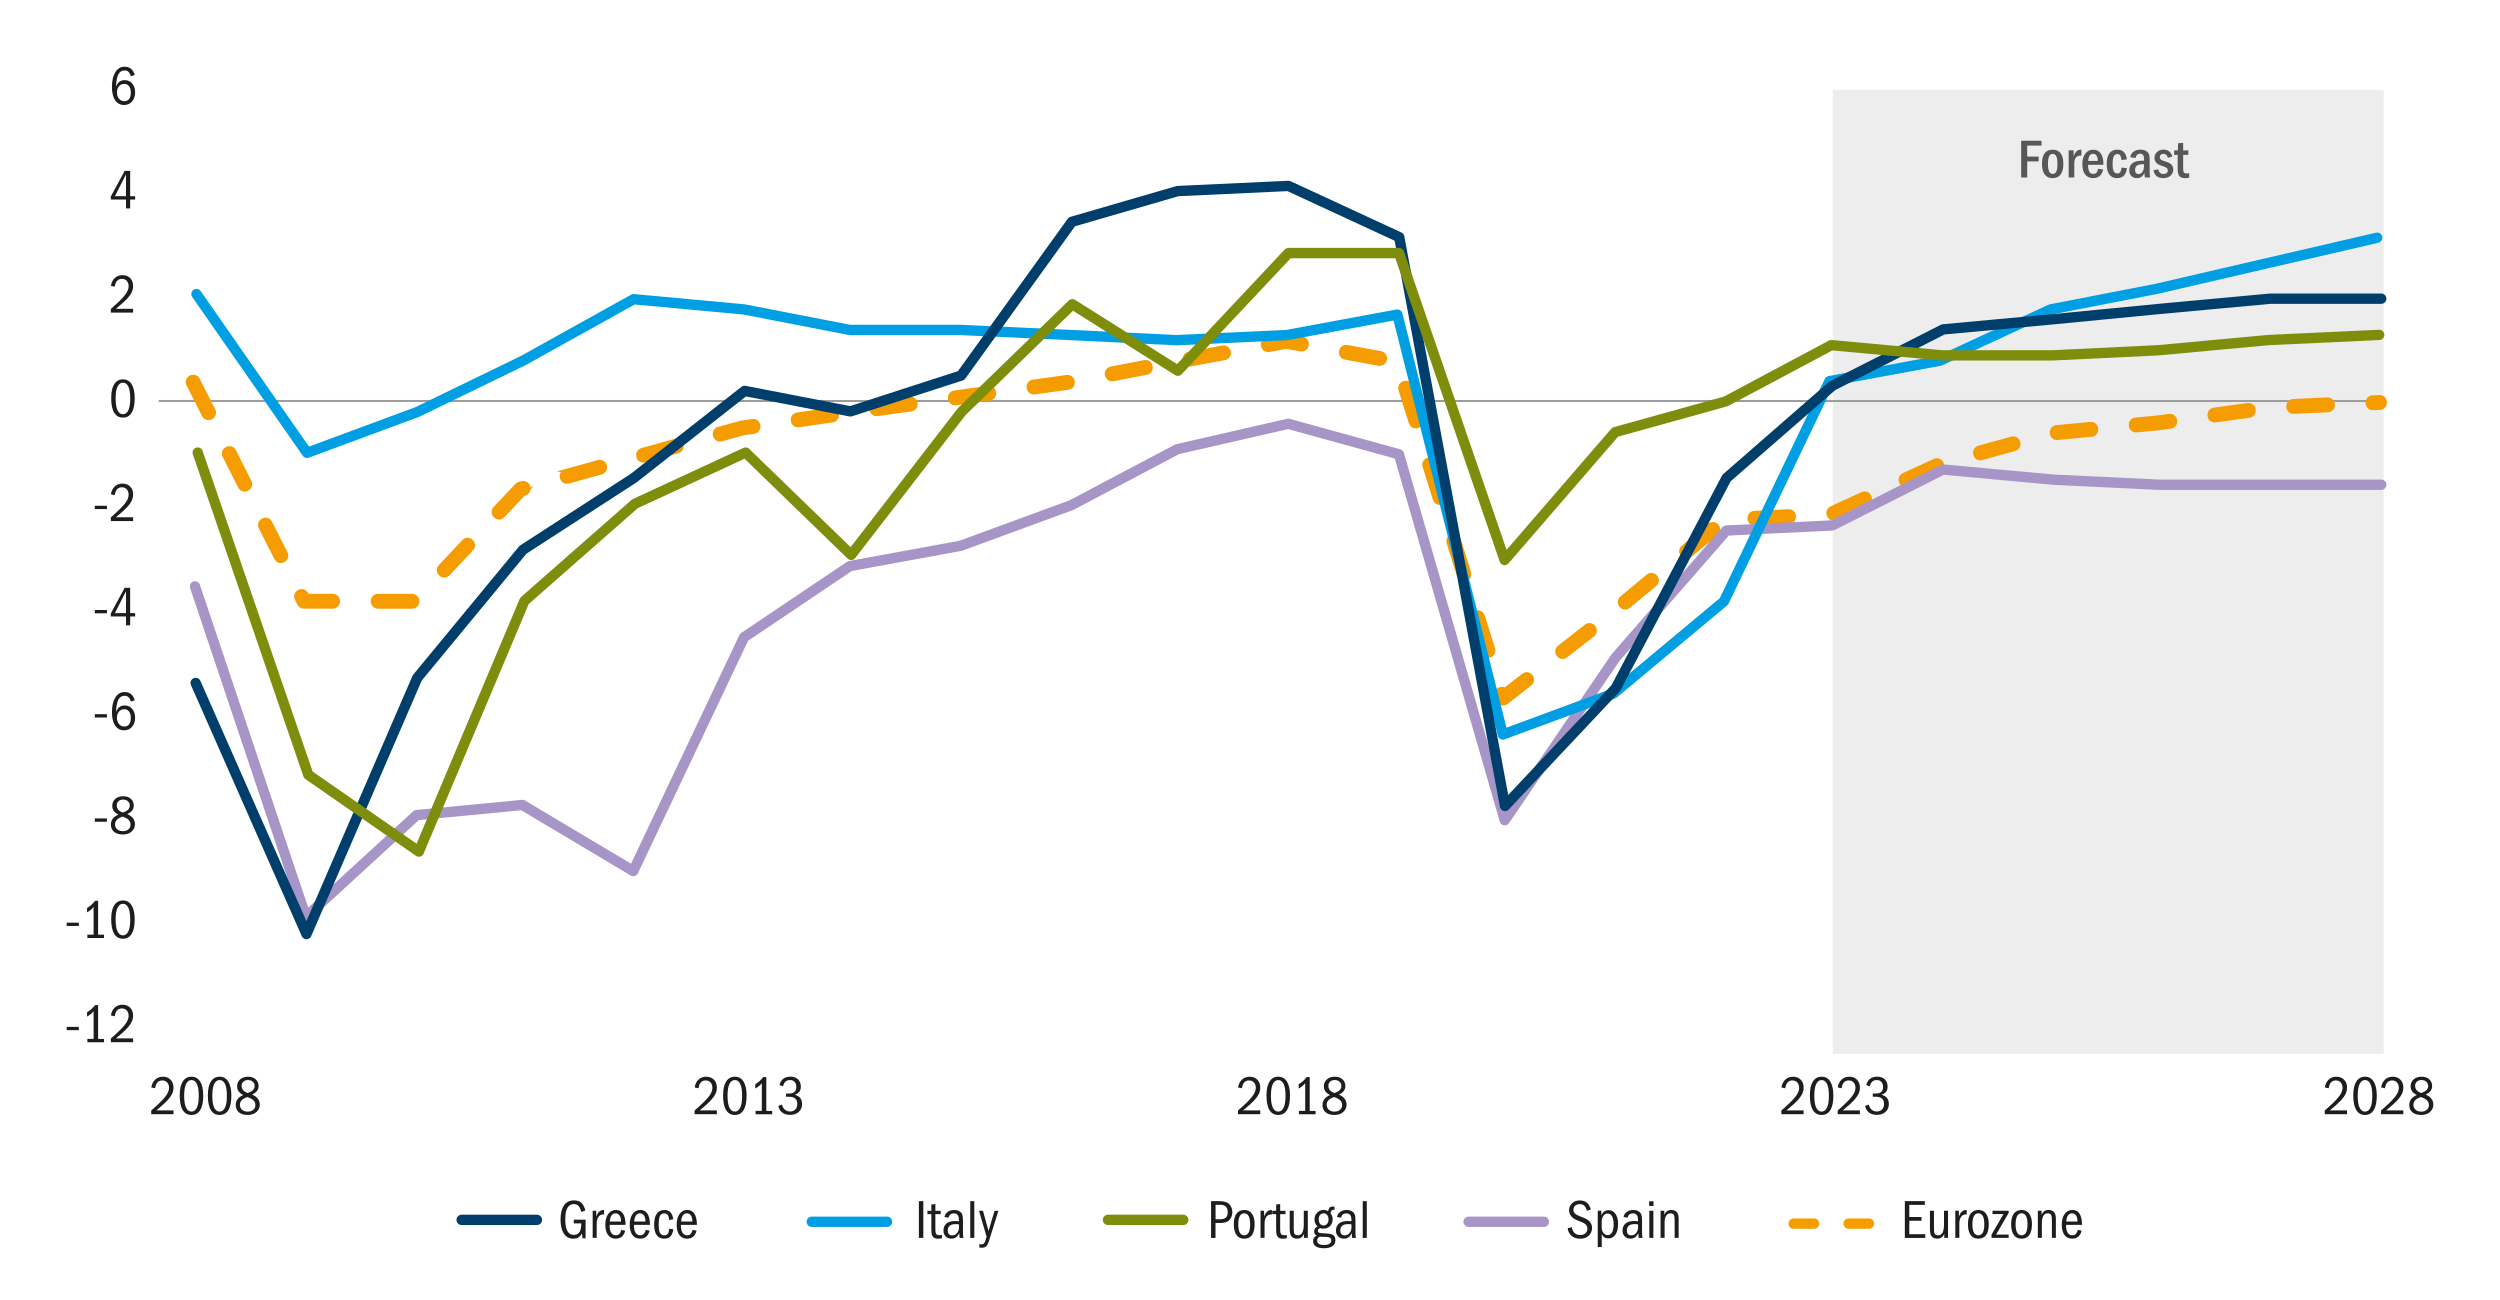 <?xml version="1.0" encoding="UTF-8"?> <svg xmlns="http://www.w3.org/2000/svg" id="Graph" width="750" height="390" viewBox="0 0 750 390"><defs><style>.cls-1,.cls-2,.cls-3,.cls-4,.cls-5,.cls-6,.cls-7,.cls-8,.cls-9,.cls-10,.cls-11,.cls-12{fill:none;}.cls-1,.cls-13,.cls-14,.cls-15{stroke-width:0px;}.cls-2,.cls-3,.cls-4,.cls-5{stroke-linejoin:round;}.cls-2,.cls-3,.cls-4,.cls-5,.cls-8,.cls-9,.cls-10,.cls-11,.cls-12{stroke-linecap:round;stroke-width:3.1px;}.cls-2,.cls-12{stroke:#7e8e0c;}.cls-3,.cls-11{stroke:#009fe3;}.cls-4,.cls-10{stroke:#003e6b;}.cls-5,.cls-8{stroke:#a795c8;}.cls-16{fill:#ededed;stroke:#ededed;}.cls-16,.cls-6{stroke-width:1.02px;}.cls-16,.cls-6,.cls-7,.cls-8,.cls-9,.cls-10,.cls-11,.cls-12{stroke-miterlimit:10;}.cls-6,.cls-9{stroke:#f59c00;}.cls-7{stroke:#9d9d9c;stroke-width:.62px;}.cls-13{fill:#575756;}.cls-14{fill:#1d1d1b;}.cls-15{fill:#f59c00;}</style></defs><rect class="cls-1" x="56.69" y="56.69" width="340.16" height="192.76"></rect><rect class="cls-16" x="550.35" y="27.46" width="164.26" height="288.19"></rect><path class="cls-14" d="m174.76,371.52l-.18-1.5c-.29.56-.64.97-1.06,1.21-.42.25-.95.37-1.58.37-1.19,0-2.12-.51-2.78-1.52s-1-2.4-1-4.15c0-1.9.35-3.34,1.04-4.33s1.69-1.49,2.99-1.49c.92,0,1.66.24,2.2.71.54.47.94,1.24,1.21,2.31l-1.21.46c-.22-.82-.49-1.41-.81-1.79s-.79-.57-1.42-.57c-.85,0-1.49.38-1.93,1.13-.44.75-.65,1.91-.65,3.46s.21,2.7.64,3.48,1.07,1.16,1.93,1.16c.74,0,1.29-.27,1.67-.81.37-.54.56-1.36.56-2.46v-.18h-2.25v-1.11h3.55v5.6h-.93Z"></path><path class="cls-14" d="m177.8,371.37v-8.15h1.07v1.7c.28-.68.59-1.17.95-1.47s.76-.45,1.2-.45h.2v1.35l-.28-.02c-.6,0-1.06.25-1.41.74-.35.49-.52,1.15-.52,1.99v4.3h-1.21Z"></path><path class="cls-14" d="m187.57,369.22c-.21.77-.54,1.36-1.01,1.77s-1.08.61-1.85.61c-.98,0-1.74-.36-2.29-1.09-.55-.73-.82-1.76-.82-3.09s.29-2.45.87-3.24c.58-.79,1.35-1.19,2.3-1.19s1.64.36,2.13,1.09.75,1.85.78,3.37h-4.81v.12c0,1,.16,1.76.49,2.26.32.51.8.76,1.41.76.42,0,.76-.13,1.02-.4s.47-.68.63-1.24l1.14.26Zm-1.26-2.76c0-.8-.15-1.41-.44-1.83-.29-.42-.7-.63-1.23-.63-.47,0-.86.2-1.16.6-.3.4-.48,1.02-.55,1.87h3.37Z"></path><path class="cls-14" d="m194.89,369.22c-.21.77-.54,1.36-1.01,1.77s-1.08.61-1.85.61c-.98,0-1.74-.36-2.29-1.09-.55-.73-.82-1.76-.82-3.09s.29-2.45.87-3.24c.58-.79,1.35-1.19,2.3-1.19s1.64.36,2.13,1.09.75,1.85.78,3.37h-4.81v.12c0,1,.16,1.76.49,2.26.32.51.8.76,1.41.76.42,0,.76-.13,1.02-.4s.47-.68.63-1.24l1.14.26Zm-1.26-2.76c0-.8-.15-1.41-.44-1.83-.29-.42-.7-.63-1.23-.63-.47,0-.86.2-1.16.6-.3.4-.48,1.02-.55,1.87h3.37Z"></path><path class="cls-14" d="m201.98,368.76c-.11.98-.39,1.7-.84,2.16-.45.46-1.1.69-1.93.69-.97,0-1.7-.36-2.21-1.07-.5-.72-.75-1.76-.75-3.14s.26-2.54.77-3.28c.51-.74,1.27-1.12,2.27-1.12.79,0,1.4.22,1.83.67.42.45.71,1.14.87,2.09l-1.22.25c-.1-.77-.26-1.3-.48-1.58-.22-.28-.56-.42-1.02-.42-.61,0-1.04.27-1.29.8-.25.53-.38,1.46-.38,2.78,0,1,.13,1.75.39,2.26.26.5.7.75,1.31.75.46,0,.81-.16,1.04-.47.23-.31.37-.82.43-1.51l1.22.15Z"></path><path class="cls-14" d="m208.97,369.22c-.21.77-.54,1.36-1.01,1.77s-1.08.61-1.85.61c-.98,0-1.74-.36-2.29-1.09-.55-.73-.82-1.76-.82-3.09s.29-2.45.87-3.24c.58-.79,1.35-1.19,2.3-1.19s1.64.36,2.13,1.09.75,1.85.78,3.37h-4.81v.12c0,1,.16,1.76.49,2.26.32.51.8.76,1.41.76.42,0,.76-.13,1.02-.4s.47-.68.63-1.24l1.14.26Zm-1.26-2.76c0-.8-.15-1.41-.44-1.83-.29-.42-.7-.63-1.23-.63-.47,0-.86.2-1.16.6-.3.4-.48,1.02-.55,1.87h3.37Z"></path><path class="cls-14" d="m275.66,371.37v-11.02h1.34v11.02h-1.34Z"></path><path class="cls-14" d="m282.58,371.49c-.3.05-.53.09-.7.1s-.31.02-.4.02c-.64,0-1.1-.11-1.38-.35-.28-.23-.47-.53-.56-.89-.09-.36-.14-.99-.14-1.88v-4.26h-1.17v-.99h1.17v-1.9l1.21-.12v2.02h1.59v.99h-1.59v4.26c0,.61.03,1.04.08,1.29.06.25.17.45.34.58s.45.2.84.2c.14,0,.27,0,.38-.02.11-.01.23-.03.35-.07v1.02Z"></path><path class="cls-14" d="m287.89,371.37c-.02-.19-.04-.4-.07-.64s-.03-.5-.03-.8c-.29.59-.62,1.02-.99,1.28-.38.26-.83.39-1.36.39-.7,0-1.28-.22-1.73-.66s-.67-1.02-.67-1.75c0-.92.3-1.64.9-2.14s1.49-.75,2.67-.75c.53.01.89.03,1.07.07v-.41c0-.65-.12-1.14-.37-1.46-.25-.32-.63-.49-1.15-.49-.41,0-.75.1-1.02.3-.28.2-.47.53-.6.99l-1.19-.2c.12-.64.44-1.15.97-1.53.52-.38,1.16-.57,1.93-.57.62,0,1.14.12,1.56.37s.71.57.86.98c.15.4.22.97.22,1.71v3.09c0,.7,0,1.19.03,1.45.02.26.06.52.12.78h-1.16Zm-.21-4.05c-.15-.03-.31-.06-.45-.07-.15-.02-.31-.02-.49-.02-.84,0-1.45.16-1.83.5-.39.33-.58.82-.58,1.47,0,.42.11.76.32,1.02s.56.39,1.03.39c.6,0,1.08-.24,1.46-.72.38-.48.57-1.08.57-1.81,0-.31-.01-.56-.03-.74Z"></path><path class="cls-14" d="m291.08,371.37v-11.02h1.21v11.02h-1.21Z"></path><path class="cls-14" d="m293.77,373.24c.13.02.23.04.31.05.07.01.16.02.26.02.39,0,.66-.08.82-.25.16-.17.3-.41.41-.73.12-.32.25-.76.41-1.32l-2.3-7.78h1.21l1.67,6.08,1.8-6.08h1.16l-2.76,8.84c-.26.86-.55,1.45-.85,1.77-.3.32-.75.48-1.33.48-.26,0-.53-.03-.79-.08v-.99Z"></path><path class="cls-14" d="m363.32,371.37v-11.02h2.56c1.41,0,2.4.32,2.97.98.57.65.85,1.43.85,2.35,0,.86-.27,1.61-.82,2.26s-1.52.97-2.92.97h-1.31v4.48h-1.34Zm2.63-5.59c.86,0,1.47-.17,1.83-.5.36-.33.54-.87.54-1.62,0-.7-.18-1.25-.53-1.64-.35-.39-.87-.58-1.55-.58h-1.57v4.33h1.29Z"></path><path class="cls-14" d="m373.3,362.99c.97,0,1.73.37,2.27,1.11s.82,1.77.82,3.11c0,1.45-.26,2.55-.79,3.29-.53.74-1.31,1.11-2.35,1.11s-1.76-.37-2.3-1.12c-.54-.74-.81-1.8-.81-3.18s.27-2.5.8-3.22,1.32-1.09,2.35-1.09Zm-.05,1.01c-.58,0-1.02.28-1.32.84s-.45,1.38-.45,2.46.15,1.92.45,2.47c.3.55.75.82,1.33.82s1.03-.27,1.33-.82c.3-.55.45-1.37.45-2.47s-.15-1.93-.45-2.48c-.3-.55-.75-.83-1.35-.83Z"></path><path class="cls-14" d="m378.16,371.37v-8.15h1.07v1.7c.28-.68.59-1.17.95-1.47s.76-.45,1.2-.45h.2v1.35l-.28-.02c-.6,0-1.06.25-1.41.74-.35.49-.52,1.15-.52,1.99v4.3h-1.21Z"></path><path class="cls-14" d="m386.02,371.49c-.3.05-.53.09-.7.1s-.31.02-.4.02c-.64,0-1.1-.11-1.38-.35-.28-.23-.47-.53-.56-.89-.09-.36-.14-.99-.14-1.88v-4.26h-1.17v-.99h1.17v-1.9l1.21-.12v2.02h1.59v.99h-1.59v4.26c0,.61.03,1.04.08,1.29.06.25.17.45.34.58s.45.2.84.2c.14,0,.27,0,.38-.02.11-.01.23-.03.35-.07v1.02Z"></path><path class="cls-14" d="m391.21,371.37v-1.21c-.22.5-.5.86-.85,1.09-.35.23-.77.35-1.28.35-.67,0-1.2-.21-1.59-.63-.39-.42-.58-1.16-.58-2.23v-5.52h1.21v5.39c0,.78.08,1.31.25,1.58.17.27.5.4.99.4.61,0,1.05-.27,1.34-.82s.43-1.37.43-2.49v-4.06h1.21v8.15h-1.12Z"></path><path class="cls-14" d="m398.15,370.06c.92.05,1.57.24,1.93.54.36.31.54.8.54,1.49,0,.75-.3,1.33-.89,1.75-.6.42-1.45.63-2.56.63-1.04,0-1.83-.18-2.4-.54-.56-.36-.84-.89-.84-1.59,0-.84.36-1.38,1.07-1.62-.28-.18-.47-.37-.59-.57-.11-.2-.17-.44-.17-.7,0-.37.09-.68.27-.92.18-.24.44-.43.78-.59-.33-.29-.57-.61-.72-.96-.15-.35-.22-.75-.22-1.19,0-.79.27-1.46.81-2,.54-.54,1.18-.81,1.93-.81.28,0,.51.03.72.1.2.07.41.15.62.25.13-.57.31-.95.53-1.12.22-.18.59-.26,1.11-.26h.28v1.02s-.07-.02-.12-.03c-.05,0-.11,0-.19,0-.29,0-.49.09-.62.26-.13.17-.21.43-.26.77.23.3.39.6.49.89s.14.61.14.94c0,.78-.25,1.44-.76,1.98-.51.54-1.17.81-1.98.81-.2,0-.37-.01-.53-.04-.15-.03-.31-.06-.48-.11-.25.08-.43.18-.53.3-.1.12-.15.28-.15.46,0,.24.07.42.21.54.14.12.5.2,1.08.23l1.49.08Zm-2.3.96c-.25.17-.43.33-.54.5-.1.17-.16.37-.16.6,0,.46.16.81.49,1.03.32.22.86.34,1.59.34s1.24-.12,1.6-.35c.36-.23.55-.56.55-.99,0-.68-.45-1.04-1.35-1.07-.9-.03-1.63-.05-2.19-.07Zm1.27-7.02c-.46,0-.83.16-1.1.48-.27.32-.4.78-.4,1.37,0,.55.14.99.4,1.31.27.33.62.49,1.05.49s.78-.17,1.07-.51c.28-.34.42-.78.42-1.31s-.13-.95-.39-1.31c-.26-.35-.61-.53-1.05-.53Z"></path><path class="cls-14" d="m405.64,371.37c-.02-.19-.04-.4-.07-.64s-.03-.5-.03-.8c-.29.59-.62,1.02-.99,1.28-.38.26-.83.39-1.36.39-.7,0-1.28-.22-1.73-.66s-.67-1.02-.67-1.75c0-.92.3-1.64.9-2.14s1.49-.75,2.67-.75c.53.01.89.03,1.07.07v-.41c0-.65-.12-1.14-.37-1.46-.25-.32-.63-.49-1.15-.49-.41,0-.75.1-1.02.3-.28.2-.47.53-.6.99l-1.19-.2c.12-.64.44-1.15.97-1.53.52-.38,1.16-.57,1.93-.57.62,0,1.14.12,1.56.37s.71.57.86.98c.15.4.22.97.22,1.71v3.09c0,.7,0,1.19.03,1.45.02.26.06.52.12.78h-1.16Zm-.21-4.05c-.15-.03-.31-.06-.45-.07-.15-.02-.31-.02-.49-.02-.84,0-1.45.16-1.83.5-.39.33-.58.82-.58,1.47,0,.42.11.76.32,1.02s.56.39,1.03.39c.6,0,1.08-.24,1.46-.72.38-.48.57-1.08.57-1.81,0-.31-.01-.56-.03-.74Z"></path><path class="cls-14" d="m408.82,371.37v-11.02h1.21v11.02h-1.21Z"></path><path class="cls-14" d="m476.08,363.21c-.2-.66-.46-1.15-.79-1.48s-.8-.49-1.42-.49c-.56,0-1.01.16-1.34.49-.33.32-.5.74-.5,1.25s.2.91.6,1.21,1.1.63,2.1.99,1.73.8,2.19,1.31c.46.51.69,1.14.69,1.9,0,.93-.33,1.69-.98,2.31-.65.61-1.5.92-2.54.92s-1.89-.27-2.56-.81-1.09-1.31-1.24-2.31l1.22-.35c.17.79.46,1.38.88,1.77.42.39,1,.58,1.73.58.64,0,1.15-.18,1.53-.53.38-.35.57-.8.57-1.36s-.21-1.02-.64-1.37c-.42-.35-1.11-.69-2.07-1.02-.95-.33-1.66-.77-2.11-1.31-.45-.54-.68-1.16-.68-1.87,0-.81.3-1.5.9-2.07.6-.56,1.38-.84,2.35-.84.83,0,1.51.22,2.07.65.55.43.96,1.13,1.22,2.09l-1.19.35Z"></path><path class="cls-14" d="m479.32,374.13v-10.91h1.09v1.42c.23-.56.52-.97.88-1.22.35-.25.78-.37,1.29-.37.86,0,1.55.37,2.07,1.12s.78,1.75.78,2.99c0,1.34-.26,2.41-.77,3.19-.51.78-1.21,1.17-2.09,1.17-.51,0-.91-.09-1.21-.28-.3-.19-.58-.5-.84-.94v3.82h-1.21Zm1.21-5.83c0,.65.17,1.18.52,1.6.35.42.77.63,1.26.63.57,0,1.01-.27,1.32-.83.31-.55.46-1.37.46-2.45,0-1.01-.16-1.8-.48-2.35-.32-.56-.75-.84-1.31-.84s-.96.23-1.29.7c-.33.47-.5,1.06-.5,1.78v1.75Z"></path><path class="cls-14" d="m491.61,371.37c-.02-.19-.04-.4-.07-.64s-.03-.5-.03-.8c-.29.59-.62,1.02-.99,1.28-.38.26-.83.39-1.36.39-.7,0-1.28-.22-1.73-.66s-.67-1.02-.67-1.75c0-.92.3-1.64.9-2.14s1.49-.75,2.67-.75c.53.01.89.03,1.07.07v-.41c0-.65-.12-1.14-.37-1.46-.25-.32-.63-.49-1.15-.49-.41,0-.75.1-1.02.3-.28.2-.47.53-.6.99l-1.19-.2c.12-.64.44-1.15.97-1.53.52-.38,1.16-.57,1.93-.57.62,0,1.14.12,1.56.37s.71.57.86.98c.15.4.22.97.22,1.71v3.09c0,.7,0,1.19.03,1.45.02.26.06.52.12.78h-1.16Zm-.21-4.05c-.15-.03-.31-.06-.45-.07-.15-.02-.31-.02-.49-.02-.84,0-1.45.16-1.83.5-.39.33-.58.82-.58,1.47,0,.42.11.76.32,1.02s.56.39,1.03.39c.6,0,1.08-.24,1.46-.72.38-.48.57-1.08.57-1.81,0-.31-.01-.56-.03-.74Z"></path><path class="cls-14" d="m494.75,361.79v-1.4h1.31v1.4h-1.31Zm.05,9.58v-8.15h1.21v8.15h-1.21Z"></path><path class="cls-14" d="m502.39,371.37v-5.27c0-.8-.08-1.36-.24-1.65-.16-.3-.49-.45-1-.45-.58,0-1.02.24-1.32.73-.3.48-.45,1.2-.45,2.15v4.49h-1.21v-8.15h1.12v1.26c.22-.53.5-.91.84-1.14.34-.23.76-.35,1.26-.35.62,0,1.14.18,1.56.55.42.36.64,1.07.64,2.13v5.7h-1.21Z"></path><path class="cls-14" d="m571.45,371.37v-11.02h6v1.11h-4.66v3.65h3.67v1.11h-3.67v4.05h4.79v1.11h-6.13Z"></path><path class="cls-14" d="m583.28,371.37v-1.21c-.22.5-.5.86-.85,1.09-.35.23-.77.35-1.28.35-.67,0-1.2-.21-1.59-.63s-.58-1.16-.58-2.23v-5.52h1.21v5.39c0,.78.08,1.31.25,1.58.16.27.49.4.99.4.61,0,1.05-.27,1.34-.82s.43-1.37.43-2.49v-4.06h1.21v8.15h-1.12Z"></path><path class="cls-14" d="m586.59,371.37v-8.15h1.07v1.7c.28-.68.59-1.17.95-1.47.36-.3.76-.45,1.2-.45h.2v1.35l-.28-.02c-.6,0-1.06.25-1.41.74s-.52,1.15-.52,1.99v4.3h-1.21Z"></path><path class="cls-14" d="m593.54,362.99c.97,0,1.73.37,2.27,1.11s.82,1.77.82,3.11c0,1.45-.26,2.55-.79,3.29s-1.31,1.11-2.35,1.11-1.76-.37-2.3-1.12c-.54-.74-.81-1.8-.81-3.18s.27-2.5.8-3.22,1.32-1.09,2.36-1.09Zm-.05,1.01c-.58,0-1.02.28-1.32.84-.3.56-.45,1.38-.45,2.46s.15,1.92.46,2.47c.3.55.75.82,1.33.82s1.03-.27,1.33-.82c.3-.55.45-1.37.45-2.47s-.15-1.93-.45-2.48c-.3-.55-.75-.83-1.35-.83Z"></path><path class="cls-14" d="m597.46,371.37v-.99l3.58-6.16h-3.29v-.99h4.84v.66l-3.77,6.49h3.77v.99h-5.14Z"></path><path class="cls-14" d="m606.5,362.99c.97,0,1.73.37,2.27,1.11s.82,1.77.82,3.11c0,1.45-.26,2.55-.79,3.29s-1.31,1.11-2.35,1.11-1.76-.37-2.3-1.12c-.54-.74-.81-1.8-.81-3.18s.27-2.5.8-3.22,1.32-1.09,2.36-1.09Zm-.05,1.01c-.58,0-1.02.28-1.32.84-.3.56-.45,1.38-.45,2.46s.15,1.92.46,2.47c.3.55.75.82,1.33.82s1.03-.27,1.33-.82c.3-.55.45-1.37.45-2.47s-.15-1.93-.45-2.48c-.3-.55-.75-.83-1.35-.83Z"></path><path class="cls-14" d="m615.57,371.37v-5.27c0-.8-.08-1.36-.24-1.65s-.49-.45-1-.45c-.58,0-1.02.24-1.32.73-.3.48-.45,1.2-.45,2.15v4.49h-1.21v-8.15h1.12v1.26c.22-.53.5-.91.84-1.14.34-.23.76-.35,1.25-.35.62,0,1.14.18,1.56.55s.64,1.07.64,2.13v5.7h-1.21Z"></path><path class="cls-14" d="m624.5,369.22c-.21.77-.54,1.36-1.01,1.77-.46.41-1.08.61-1.85.61-.98,0-1.74-.36-2.29-1.09-.54-.73-.82-1.76-.82-3.09s.29-2.45.87-3.24,1.35-1.19,2.31-1.19,1.64.36,2.13,1.09c.49.73.75,1.85.78,3.37h-4.81v.12c0,1,.16,1.76.49,2.26.32.51.8.76,1.41.76.42,0,.76-.13,1.02-.4s.47-.68.63-1.24l1.14.26Zm-1.25-2.76c0-.8-.15-1.41-.44-1.83-.29-.42-.7-.63-1.23-.63-.47,0-.86.2-1.16.6-.3.4-.48,1.02-.55,1.87h3.37Z"></path><path class="cls-14" d="m20,309.05v-.99h3.64v.99h-3.64Z"></path><path class="cls-14" d="m26.21,312.66v-.99h1.87v-8.33c-.28.35-.57.66-.89.92s-.68.5-1.07.72v-1.32c.45-.26.87-.56,1.24-.88s.76-.75,1.16-1.26h.91v10.16h1.77v.99h-4.97Z"></path><path class="cls-14" d="m33.25,312.66v-1.11c2.02-1.75,3.41-3.11,4.18-4.09.77-.97,1.16-1.87,1.16-2.7,0-.66-.18-1.2-.55-1.61s-.86-.62-1.48-.62c-.58,0-1.06.19-1.42.57-.36.38-.6.97-.71,1.78l-1.17-.25c.17-1,.56-1.79,1.18-2.36.62-.57,1.39-.86,2.29-.86.96,0,1.73.3,2.32.9.59.6.88,1.39.88,2.37,0,.68-.15,1.33-.45,1.93-.3.61-.76,1.25-1.38,1.92-.62.67-1.73,1.67-3.33,2.99h5.16v1.14h-6.68Z"></path><path class="cls-14" d="m28.44,246.52v-.99h3.64v.99h-3.64Z"></path><path class="cls-14" d="m38.16,244.21c.81.36,1.41.8,1.78,1.31s.55,1.08.55,1.71c0,.9-.34,1.65-1.01,2.24-.67.59-1.55.88-2.64.88s-2-.27-2.63-.8c-.63-.53-.94-1.26-.94-2.19,0-.66.18-1.24.54-1.73s.93-.91,1.71-1.26c-.64-.33-1.1-.71-1.4-1.13-.29-.42-.44-.92-.44-1.48,0-.85.3-1.54.9-2.08.6-.54,1.4-.81,2.39-.81s1.71.26,2.29.78c.58.52.87,1.19.87,2.02,0,1.15-.66,1.99-1.97,2.55Zm-1.4.76c-.83.29-1.41.62-1.74,1-.34.38-.5.83-.5,1.35,0,.61.22,1.1.65,1.47.44.37,1,.56,1.69.56s1.24-.18,1.66-.54c.42-.36.64-.82.64-1.4s-.18-1.05-.55-1.42-.98-.72-1.84-1.02Zm.08-1.21c.72-.24,1.24-.53,1.59-.87.34-.34.51-.75.51-1.25s-.19-.94-.56-1.27c-.38-.33-.86-.5-1.45-.5-.56,0-1.02.16-1.37.48-.35.32-.53.74-.53,1.26,0,.47.14.89.41,1.25.27.36.74.66,1.4.9Z"></path><path class="cls-14" d="m20,277.79v-.99h3.64v.99h-3.64Z"></path><path class="cls-14" d="m26.21,281.39v-.99h1.87v-8.33c-.28.35-.57.66-.89.92s-.68.5-1.07.72v-1.32c.45-.26.87-.56,1.24-.88s.76-.75,1.16-1.26h.91v10.16h1.77v.99h-4.97Z"></path><path class="cls-14" d="m36.89,270.14c1.13,0,2,.49,2.61,1.48s.91,2.38.91,4.17c0,1.93-.3,3.38-.9,4.36s-1.47,1.47-2.62,1.47-2.05-.49-2.64-1.48c-.6-.99-.89-2.44-.89-4.37s.31-3.25.92-4.2c.61-.95,1.48-1.43,2.62-1.43Zm-.02,1.01c-.68,0-1.22.39-1.6,1.16-.39.78-.58,1.97-.58,3.58s.19,2.76.57,3.54c.38.79.92,1.18,1.63,1.18s1.23-.4,1.61-1.19c.38-.79.57-1.97.57-3.54s-.19-2.77-.56-3.56c-.38-.79-.92-1.18-1.64-1.18Z"></path><path class="cls-14" d="m28.44,215.25v-.99h3.64v.99h-3.64Z"></path><path class="cls-14" d="m39.27,210.46c-.19-.62-.43-1.06-.74-1.33-.3-.27-.69-.4-1.15-.4-.83,0-1.44.38-1.85,1.13s-.65,1.99-.73,3.71c.28-.65.62-1.13,1.04-1.45.42-.32.95-.48,1.59-.48.9,0,1.65.34,2.23,1.03.58.69.88,1.57.88,2.64s-.31,2.02-.92,2.73-1.41,1.06-2.4,1.06c-1.13,0-2.02-.47-2.67-1.42-.64-.95-.97-2.28-.97-4,0-1.86.34-3.34,1.02-4.43.68-1.09,1.61-1.64,2.78-1.64.76,0,1.39.2,1.9.6.51.4.89,1.02,1.14,1.87l-1.16.4Zm-1.97,2.3c-.68,0-1.22.25-1.62.74-.4.5-.6,1.11-.6,1.83s.2,1.36.61,1.87c.41.51.94.76,1.59.76s1.13-.22,1.46-.67c.34-.45.5-1.08.5-1.91s-.18-1.47-.53-1.93c-.35-.46-.83-.69-1.42-.69Z"></path><path class="cls-14" d="m28.44,183.99v-.99h3.64v.99h-3.64Z"></path><path class="cls-14" d="m37.8,187.59v-2.66h-4.56v-.89l4.16-7.7h1.65v7.6h1.49v.99h-1.49v2.66h-1.26Zm0-10.21l-3.34,6.56h3.34v-6.56Z"></path><path class="cls-14" d="m28.44,152.72v-.99h3.64v.99h-3.64Z"></path><path class="cls-14" d="m33.25,156.32v-1.11c2.02-1.75,3.41-3.11,4.18-4.09.77-.97,1.16-1.87,1.16-2.7,0-.66-.18-1.2-.55-1.61s-.86-.62-1.48-.62c-.58,0-1.06.19-1.42.57-.36.38-.6.97-.71,1.78l-1.17-.25c.17-1,.56-1.79,1.18-2.36.62-.57,1.39-.86,2.29-.86.96,0,1.73.3,2.32.9.59.6.88,1.39.88,2.37,0,.68-.15,1.33-.45,1.93-.3.61-.76,1.25-1.38,1.92-.62.67-1.73,1.67-3.33,2.99h5.16v1.14h-6.68Z"></path><path class="cls-14" d="m33.25,93.79v-1.11c2.02-1.75,3.41-3.11,4.18-4.09.77-.97,1.16-1.87,1.16-2.7,0-.66-.18-1.2-.55-1.61s-.86-.62-1.48-.62c-.58,0-1.06.19-1.42.57-.36.38-.6.97-.71,1.78l-1.17-.25c.17-1,.56-1.79,1.18-2.36.62-.57,1.39-.86,2.29-.86.96,0,1.73.3,2.32.9.59.6.88,1.39.88,2.37,0,.68-.15,1.33-.45,1.93-.3.61-.76,1.25-1.38,1.92-.62.67-1.73,1.67-3.33,2.99h5.16v1.14h-6.68Z"></path><path class="cls-14" d="m36.89,113.8c1.13,0,2,.49,2.61,1.48s.91,2.38.91,4.17c0,1.93-.3,3.38-.9,4.36s-1.47,1.47-2.62,1.47-2.05-.49-2.64-1.48c-.6-.99-.89-2.44-.89-4.37s.31-3.25.92-4.2c.61-.95,1.48-1.43,2.62-1.43Zm-.02,1.01c-.68,0-1.22.39-1.6,1.16-.39.78-.58,1.97-.58,3.58s.19,2.76.57,3.54c.38.79.92,1.18,1.63,1.18s1.23-.4,1.61-1.19c.38-.79.57-1.97.57-3.54s-.19-2.77-.56-3.56c-.38-.79-.92-1.18-1.64-1.18Z"></path><path class="cls-14" d="m37.8,62.52v-2.66h-4.56v-.89l4.16-7.7h1.65v7.6h1.49v.99h-1.49v2.66h-1.26Zm0-10.21l-3.34,6.56h3.34v-6.56Z"></path><path class="cls-14" d="m39.27,22.86c-.19-.62-.43-1.06-.74-1.33-.3-.27-.69-.4-1.15-.4-.83,0-1.44.38-1.85,1.13s-.65,1.99-.73,3.71c.28-.65.62-1.13,1.04-1.45.42-.32.95-.48,1.59-.48.9,0,1.65.34,2.23,1.03.58.69.88,1.57.88,2.64s-.31,2.02-.92,2.73-1.41,1.06-2.4,1.06c-1.13,0-2.02-.47-2.67-1.42-.64-.95-.97-2.28-.97-4,0-1.86.34-3.34,1.02-4.43.68-1.09,1.61-1.64,2.78-1.64.76,0,1.39.2,1.9.6.51.4.89,1.02,1.14,1.87l-1.16.4Zm-1.97,2.3c-.68,0-1.22.25-1.62.74-.4.5-.6,1.11-.6,1.83s.2,1.36.61,1.87c.41.51.94.76,1.59.76s1.13-.22,1.46-.67c.34-.45.5-1.08.5-1.91s-.18-1.47-.53-1.93c-.35-.46-.83-.69-1.42-.69Z"></path><line class="cls-7" x1="47.61" y1="120.3" x2="715.77" y2="120.3"></line><path class="cls-15" d="m711.78,119.11l2.03-.09c.94-.04,1.73.69,1.78,1.64.04.95-.68,1.75-1.62,1.8l-2.03.09c-.94.04-1.73-.69-1.78-1.64-.04-.95.68-1.75,1.62-1.8Zm-23.78,1.09l10.19-.47c.94-.04,1.73.69,1.78,1.64.04.95-.68,1.75-1.62,1.8l-10.19.47c-.94.04-1.73-.69-1.78-1.64-.04-.95.68-1.75,1.62-1.8Zm-23.8,2.59l10.11-1.39c.93-.13,1.79.53,1.91,1.47.13.94-.52,1.81-1.46,1.94l-10.11,1.39c-.93.13-1.79-.53-1.91-1.47-.13-.94.52-1.81,1.46-1.94Zm-23.55,2.98l6.57-.63,3.5-.48c.93-.13,1.79.53,1.91,1.47.13.94-.52,1.81-1.45,1.94l-3.64.5-6.57.63c-.93.09-1.76-.6-1.85-1.55-.09-.95.6-1.79,1.53-1.88Zm-23.7,2.28l10.16-.98c.93-.09,1.76.6,1.85,1.55s-.6,1.79-1.53,1.88l-10.16.98c-.93.09-1.76-.6-1.85-1.55-.09-.95.6-1.79,1.53-1.88Zm-23.3,6.14l9.84-2.72c.91-.25,1.84.29,2.09,1.21.25.92-.29,1.86-1.19,2.11l-9.84,2.72c-.91.25-1.84-.29-2.09-1.21-.25-.92.29-1.86,1.19-2.11Zm-22.59,8.21l9.29-4.27c.85-.39,1.86-.01,2.25.85.39.86.01,1.88-.84,2.28l-9.29,4.27c-.85.39-1.86.01-2.25-.85s-.01-1.88.84-2.28Zm-21.67,9.97l9.29-4.27c.85-.39,1.86-.01,2.25.85.39.86.01,1.88-.84,2.28l-9.29,4.27c-.85.39-1.86.01-2.25-.85-.39-.86-.01-1.88.84-2.28Zm-23.06,1.38l10.19-.49c.94-.05,1.73.69,1.78,1.64.04.95-.68,1.75-1.62,1.8l-10.19.49c-.94.05-1.73-.69-1.78-1.64-.04-.95.68-1.75,1.62-1.8Zm-21.45,10.29l7.9-6.54c.73-.6,1.8-.49,2.39.24.59.74.49,1.82-.24,2.42l-7.9,6.54c-.73.6-1.8.49-2.39-.24-.59-.74-.49-1.82.24-2.42Zm-18.42,15.25l7.9-6.54c.73-.6,1.8-.49,2.39.24.59.74.49,1.82-.24,2.42l-7.9,6.54c-.73.6-1.8.49-2.39-.24-.59-.74-.49-1.82.24-2.42Zm-18.72,14.79l8.07-6.31c.74-.58,1.81-.44,2.39.31.57.75.44,1.83-.31,2.41l-8.07,6.31c-.74.58-1.81.44-2.39-.31-.57-.75-.44-1.83.31-2.41Zm-15.58,13.65l.37,1.17-2.66-.84,7.11-5.56c.74-.58,1.81-.44,2.38.31.57.75.44,1.83-.31,2.41l-7.11,5.56c-.44.34-1.02.45-1.55.28-.53-.17-.95-.59-1.11-1.12l-.37-1.17c-.28-.91.21-1.87,1.1-2.16.89-.29,1.85.21,2.14,1.12Zm-7.22-22.95l3.09,9.84c.28.91-.21,1.87-1.1,2.16-.89.29-1.85-.21-2.14-1.12l-3.09-9.84c-.28-.91.21-1.87,1.1-2.16.89-.29,1.85.21,2.14,1.12Zm-7.22-22.95l3.09,9.84c.28.91-.21,1.87-1.1,2.16-.89.29-1.85-.21-2.14-1.12l-3.09-9.84c-.28-.91.21-1.87,1.1-2.16.89-.29,1.85.21,2.14,1.12Zm-7.22-22.95l3.09,9.84c.28.91-.21,1.87-1.1,2.16s-1.85-.21-2.14-1.12l-3.09-9.84c-.28-.91.21-1.87,1.1-2.16.89-.29,1.85.21,2.14,1.12Zm-7.22-22.95l3.09,9.84c.28.91-.21,1.87-1.1,2.16-.89.29-1.85-.21-2.14-1.12l-3.09-9.84c-.28-.91.21-1.87,1.1-2.16s1.85.21,2.14,1.12Zm-19.12-11.94l10.04,1.85c.92.17,1.54,1.07,1.37,2-.17.93-1.05,1.55-1.98,1.38l-10.04-1.85c-.92-.17-1.54-1.07-1.37-2,.17-.93,1.05-1.55,1.98-1.38Zm-24.03-2.29l5.47-1.01c.2-.04.41-.04.61,0l4.56.84c.92.17,1.54,1.07,1.37,2-.17.93-1.05,1.55-1.98,1.38l-4.56-.84h.61l-5.47,1.01c-.92.17-1.81-.45-1.98-1.38-.17-.93.44-1.83,1.37-2Zm-23.42,4.31l10.04-1.85c.92-.17,1.81.45,1.98,1.38.17.93-.44,1.83-1.37,2l-10.04,1.85c-.92.17-1.81-.45-1.98-1.38-.17-.93.44-1.83,1.37-2Zm-23.41,4.47l10.02-1.93c.92-.18,1.81.43,1.99,1.37.18.93-.43,1.83-1.35,2.01l-10.02,1.93c-.92.18-1.81-.43-1.99-1.37-.18-.93.43-1.83,1.35-2.01Zm-23.39,3.92l10.11-1.39c.93-.13,1.79.53,1.91,1.47.13.94-.52,1.81-1.46,1.94l-10.11,1.39c-.93.13-1.79-.53-1.91-1.47s.52-1.81,1.46-1.94Zm-23.59,3.25l1.11-.15,9-1.24c.93-.13,1.79.53,1.91,1.47.13.94-.52,1.81-1.46,1.94l-9,1.24-1.11.15c-.93.13-1.79-.53-1.91-1.47-.13-.94.52-1.81,1.46-1.94Zm-23.59,3.25l10.11-1.39c.93-.13,1.79.53,1.91,1.47.13.94-.52,1.81-1.46,1.94l-10.11,1.39c-.93.13-1.79-.53-1.91-1.47-.13-.94.52-1.81,1.46-1.94Zm-23.58,3.35l10.1-1.46c.93-.13,1.79.52,1.92,1.46.13.94-.51,1.81-1.44,1.95l-10.1,1.46c-.93.13-1.79-.52-1.92-1.46-.13-.94.51-1.81,1.44-1.95Zm-23.6,4.3l6.67-1.84,3.47-.51c.93-.13,1.79.52,1.92,1.46.13.94-.51,1.81-1.44,1.95l-3.05.43-6.67,1.84c-.91.25-1.84-.29-2.09-1.21-.25-.92.29-1.86,1.19-2.11Zm-22.97,6.34l9.84-2.72c.91-.25,1.84.29,2.09,1.21.25.92-.29,1.86-1.19,2.11l-9.84,2.72c-.91.25-1.84-.29-2.09-1.21-.25-.92.29-1.86,1.19-2.11Zm-22.97,6.34l9.84-2.72c.91-.25,1.84.29,2.09,1.21s-.29,1.86-1.19,2.11l-9.84,2.72c-.91.25-1.84-.29-2.09-1.21-.25-.92.29-1.86,1.19-2.11Zm-21.17,11.18l6.49-6.87c.21-.23.48-.39.78-.47l.78-.22c.91-.25,1.84.29,2.09,1.21.25.92-.29,1.86-1.19,2.11l-.78.22.78-.47-6.49,6.88c-.65.69-1.72.71-2.4.06-.68-.66-.7-1.75-.06-2.43Zm-16.44,17.42l7.04-7.47c.65-.69,1.72-.71,2.4-.06.68.66.7,1.75.06,2.43l-7.04,7.47c-.65.69-1.72.71-2.4.06-.68-.66-.7-1.75-.06-2.43Zm-18.62,8.81h10.2c.94,0,1.7.77,1.7,1.72s-.76,1.72-1.7,1.72h-10.2c-.94,0-1.7-.77-1.7-1.72s.76-1.72,1.7-1.72Zm-21.43-.49l.72,1.43-1.51-.94h8.61c.94,0,1.7.77,1.7,1.72s-.76,1.72-1.7,1.72h-8.61c-.64,0-1.22-.36-1.51-.94l-.72-1.43c-.43-.85-.1-1.88.74-2.32s1.86-.1,2.29.75Zm-10.84-21.44l4.65,9.19c.43.85.1,1.88-.74,2.32s-1.86.1-2.29-.75l-4.65-9.19c-.43-.85-.1-1.88.74-2.32.84-.43,1.86-.1,2.29.75Zm-10.84-21.44l4.65,9.19c.43.85.1,1.88-.74,2.32-.84.43-1.86.1-2.29-.75l-4.65-9.19c-.43-.85-.1-1.88.74-2.32.84-.43,1.86-.1,2.29.75Zm-10.84-21.44l4.65,9.19c.43.85.1,1.88-.74,2.32-.84.43-1.86.1-2.29-.75l-4.65-9.19c-.43-.85-.1-1.88.74-2.32.84-.43,1.86-.1,2.29.75Z"></path><path class="cls-6" d="m711.78,119.11l2.03-.09c2.24-.06,2.38,3.3.15,3.44,0,0-2.03.09-2.03.09-2.24.06-2.38-3.3-.15-3.44h0Z"></path><path class="cls-6" d="m688,120.21l10.19-.47c2.23-.06,2.39,3.3.15,3.44,0,0-10.19.47-10.19.47-2.23.06-2.39-3.3-.15-3.44h0Z"></path><path class="cls-6" d="m664.2,122.8l10.11-1.39c2.22-.27,2.67,3.07.46,3.41,0,0-10.11,1.39-10.11,1.39-2.22.27-2.67-3.07-.46-3.41h0Z"></path><path class="cls-6" d="m640.66,125.78l6.57-.63,3.5-.48c2.22-.27,2.67,3.07.46,3.41,0,0-3.64.5-3.64.5l-6.57.63c-2.23.18-2.54-3.17-.32-3.43h0Z"></path><path class="cls-6" d="m616.96,128.06l10.16-.98c2.23-.18,2.54,3.17.32,3.43,0,0-10.16.98-10.16.98-2.23.18-2.54-3.17-.32-3.43h0Z"></path><path class="cls-6" d="m593.66,134.2l9.84-2.72c2.17-.56,3.04,2.69.89,3.32,0,0-9.84,2.72-9.84,2.72-2.17.56-3.04-2.69-.89-3.32h0Z"></path><path class="cls-6" d="m571.07,142.41l9.29-4.27c2.06-.9,3.42,2.17,1.41,3.13,0,0-9.29,4.27-9.29,4.27-2.06.9-3.42-2.17-1.41-3.13h0Z"></path><path class="cls-6" d="m549.4,152.37l9.29-4.27c2.06-.9,3.42,2.17,1.41,3.13,0,0-9.29,4.27-9.29,4.27-2.06.9-3.42-2.17-1.41-3.13h0Z"></path><path class="cls-6" d="m526.34,153.76l10.19-.49c2.23-.07,2.39,3.29.16,3.44,0,0-10.19.49-10.19.49-2.23.07-2.39-3.29-.16-3.44h0Z"></path><path class="cls-6" d="m504.89,164.05l7.9-6.54c1.77-1.4,3.85,1.22,2.15,2.66,0,0-7.9,6.54-7.9,6.54-1.77,1.4-3.85-1.22-2.15-2.66h0Z"></path><path class="cls-6" d="m486.47,179.3l7.9-6.54c1.77-1.4,3.85,1.22,2.15,2.66,0,0-7.9,6.54-7.9,6.54-1.77,1.4-3.85-1.22-2.15-2.66h0Z"></path><path class="cls-6" d="m467.74,194.1l8.07-6.31c.74-.58,1.81-.44,2.39.31.57.75.44,1.83-.31,2.41l-8.07,6.31c-1.81,1.35-3.82-1.32-2.08-2.72h0Z"></path><path class="cls-6" d="m452.16,207.75l.37,1.17-2.66-.84,7.11-5.56c1.8-1.35,3.82,1.32,2.08,2.72,0,0-7.11,5.56-7.11,5.56-.44.34-1.02.45-1.55.28-.99-.24-1.22-1.46-1.48-2.29-.64-2.16,2.52-3.19,3.24-1.04h0Z"></path><path class="cls-6" d="m444.94,184.79l3.09,9.84c.64,2.15-2.52,3.2-3.24,1.04,0,0-3.09-9.84-3.09-9.84-.64-2.15,2.52-3.2,3.24-1.04h0Z"></path><path class="cls-6" d="m437.72,161.84l3.09,9.84c.64,2.15-2.52,3.2-3.24,1.04,0,0-3.09-9.84-3.09-9.84-.64-2.15,2.52-3.2,3.24-1.04h0Z"></path><path class="cls-6" d="m430.51,138.89l3.09,9.84c.64,2.15-2.52,3.2-3.24,1.04,0,0-3.09-9.84-3.09-9.84-.64-2.15,2.52-3.2,3.24-1.04h0Z"></path><path class="cls-6" d="m423.29,115.94l3.09,9.84c.64,2.15-2.52,3.2-3.24,1.04,0,0-3.09-9.84-3.09-9.84-.64-2.15,2.52-3.2,3.24-1.04h0Z"></path><path class="cls-6" d="m404.17,104l10.04,1.85c.92.17,1.54,1.07,1.37,2-.17.93-1.05,1.55-1.98,1.38l-10.04-1.85c-2.18-.44-1.61-3.75.61-3.39h0Z"></path><path class="cls-6" d="m380.14,101.7c.28-.01,6.02-1.21,6.08-1.01,0,0,4.56.84,4.56.84,2.18.44,1.61,3.75-.61,3.39,0,0-4.56-.84-4.56-.84h.61l-5.47,1.01c-2.21.37-2.8-2.95-.61-3.39h0Z"></path><path class="cls-6" d="m356.72,106.01l10.04-1.85c.92-.17,1.81.45,1.98,1.38.17.93-.44,1.83-1.37,2l-10.04,1.85c-2.21.37-2.8-2.95-.61-3.39h0Z"></path><path class="cls-6" d="m333.31,110.48l10.02-1.93c2.21-.38,2.82,2.92.64,3.38,0,0-10.02,1.93-10.02,1.93-2.21.38-2.82-2.92-.64-3.38h0Z"></path><path class="cls-6" d="m309.92,114.4l10.11-1.39c2.22-.27,2.67,3.07.46,3.41,0,0-10.11,1.39-10.11,1.39-2.22.27-2.67-3.07-.46-3.41h0Z"></path><path class="cls-6" d="m286.34,117.66c.06,0,9.62-1.33,10.11-1.39,2.22-.27,2.67,3.07.46,3.41-.51.07-10.02,1.38-10.11,1.39-2.22.27-2.67-3.07-.46-3.41h0Z"></path><path class="cls-6" d="m262.75,120.91l10.11-1.39c2.22-.27,2.67,3.07.46,3.41,0,0-10.11,1.39-10.11,1.39-2.22.27-2.67-3.07-.46-3.41h0Z"></path><path class="cls-6" d="m239.17,124.26l10.1-1.46c2.22-.28,2.69,3.05.48,3.41,0,0-10.1,1.46-10.1,1.46-2.22.28-2.69-3.05-.48-3.41h0Z"></path><path class="cls-6" d="m215.57,128.56l6.67-1.84,3.47-.51c2.22-.28,2.69,3.05.48,3.41,0,0-3.05.43-3.05.43l-6.67,1.84c-2.17.56-3.04-2.69-.89-3.32h0Z"></path><path class="cls-6" d="m192.6,134.9l9.84-2.72c2.17-.56,3.04,2.69.89,3.32,0,0-9.84,2.72-9.84,2.72-2.17.56-3.04-2.69-.89-3.32h0Z"></path><path class="cls-6" d="m169.64,141.24l9.84-2.72c.91-.25,1.84.29,2.09,1.21s-.29,1.86-1.19,2.11l-9.84,2.72c-2.17.56-3.04-2.69-.89-3.32h0Z"></path><path class="cls-6" d="m148.47,152.42l6.49-6.87c.21-.23.48-.39.78-.47l.78-.22c.91-.25,1.84.29,2.09,1.21.25.92-.29,1.86-1.19,2.11l-.78.22.78-.47-6.49,6.88c-1.58,1.61-3.97-.73-2.46-2.38h0Z"></path><path class="cls-6" d="m132.03,169.85l7.04-7.47c1.58-1.61,3.97.73,2.46,2.38,0,0-7.04,7.47-7.04,7.47-1.58,1.61-3.97-.73-2.46-2.38h0Z"></path><path class="cls-6" d="m113.41,178.66h10.2c.94,0,1.7.77,1.7,1.72s-.76,1.72-1.7,1.72h-10.2c-2.23-.04-2.24-3.4,0-3.44h0Z"></path><path class="cls-6" d="m91.98,178.16l.72,1.43-1.51-.94h8.61c.94,0,1.7.77,1.7,1.72s-.76,1.72-1.7,1.72h-8.61c-1.31.05-1.74-1.44-2.24-2.37-.98-2.02,1.96-3.57,3.03-1.57h0Z"></path><path class="cls-6" d="m81.14,156.72l4.65,9.19c.98,2.01-1.96,3.57-3.03,1.57,0,0-4.65-9.19-4.65-9.19-.98-2.01,1.96-3.57,3.03-1.57h0Z"></path><path class="cls-6" d="m70.3,135.28l4.65,9.19c.98,2.01-1.96,3.57-3.03,1.57,0,0-4.65-9.19-4.65-9.19-.98-2.01,1.96-3.57,3.03-1.57h0Z"></path><path class="cls-6" d="m59.45,113.84l4.65,9.19c.98,2.01-1.96,3.57-3.03,1.57,0,0-4.65-9.19-4.65-9.19-.98-2.01,1.96-3.57,3.03-1.57h0Z"></path><polyline class="cls-5" points="58.5 175.93 91.75 275.03 124.99 244.54 156.73 241.49 189.98 261.31 223.22 191.17 254.96 169.83 288.21 163.73 321.45 151.53 353.19 134.76 386.44 127.14 419.68 136.29 451.42 246.06 484.67 197.27 517.91 159.16 549.65 157.63 582.89 140.86 616.14 143.91 647.88 145.43 681.12 145.43 714.37 145.43"></polyline><polyline class="cls-3" points="58.94 88.22 92.11 135.85 125.27 123.56 156.92 108.19 190.09 89.76 223.25 92.83 254.9 98.98 288.07 98.98 321.23 100.51 352.88 102.05 386.05 100.51 419.21 94.37 450.86 220.36 484.03 208.07 517.19 180.41 548.84 114.34 582.01 108.19 615.17 92.83 646.83 86.68 679.99 79 713.15 71.32"></polyline><polyline class="cls-4" points="58.7 204.89 91.94 280.21 125.18 203.35 156.9 164.92 190.14 143.4 223.38 117.27 255.1 123.42 288.34 112.66 321.57 66.54 353.3 57.32 386.54 55.78 419.77 71.15 451.5 241.78 484.74 206.43 517.97 143.4 549.7 115.73 582.94 98.82 616.17 95.75 647.9 92.67 681.13 89.6 714.37 89.6"></polyline><polyline class="cls-2" points="59.31 135.77 92.49 232.45 125.66 255.47 157.33 180.27 190.5 151.12 223.68 135.77 255.35 166.46 288.52 123.49 321.7 91.27 353.36 111.22 386.54 75.92 419.71 75.92 451.38 168 484.55 129.63 517.73 120.42 549.39 103.54 582.57 106.61 615.74 106.61 647.41 105.08 680.59 102.01 713.76 100.47"></polyline><line class="cls-10" x1="138.49" y1="365.96" x2="161.08" y2="365.96"></line><line class="cls-11" x1="243.52" y1="366.53" x2="266.11" y2="366.53"></line><line class="cls-12" x1="332.39" y1="365.96" x2="354.98" y2="365.96"></line><line class="cls-8" x1="440.57" y1="366.53" x2="463.16" y2="366.53"></line><line class="cls-9" x1="538.1" y1="367.09" x2="544.21" y2="367.09"></line><line class="cls-9" x1="554.58" y1="367.09" x2="560.69" y2="367.09"></line><path class="cls-14" d="m697.43,334.26v-1.11c2.02-1.75,3.41-3.11,4.18-4.09.77-.97,1.16-1.87,1.16-2.7,0-.66-.19-1.2-.55-1.61s-.86-.62-1.48-.62c-.58,0-1.06.19-1.42.57s-.6.97-.71,1.78l-1.17-.25c.17-1,.56-1.79,1.18-2.36.62-.57,1.38-.86,2.29-.86.96,0,1.73.3,2.32.9.59.6.88,1.39.88,2.37,0,.68-.15,1.33-.45,1.93-.3.61-.76,1.25-1.38,1.92-.62.67-1.73,1.67-3.33,2.99h5.15v1.14h-6.67Z"></path><path class="cls-14" d="m709.51,323.01c1.14,0,2,.49,2.61,1.48.61.99.91,2.38.91,4.17,0,1.93-.3,3.38-.9,4.36-.6.98-1.47,1.47-2.62,1.47s-2.05-.49-2.64-1.48c-.59-.99-.89-2.44-.89-4.37s.31-3.25.92-4.2,1.48-1.43,2.62-1.43Zm-.02,1.01c-.68,0-1.22.39-1.6,1.16s-.58,1.97-.58,3.58.19,2.76.57,3.54c.38.79.92,1.18,1.63,1.18s1.23-.4,1.61-1.19c.38-.79.57-1.97.57-3.54s-.19-2.77-.56-3.56c-.38-.79-.92-1.18-1.64-1.18Z"></path><path class="cls-14" d="m714.32,334.26v-1.11c2.02-1.75,3.41-3.11,4.18-4.09.77-.97,1.16-1.87,1.16-2.7,0-.66-.19-1.2-.55-1.61s-.86-.62-1.48-.62c-.58,0-1.06.19-1.42.57s-.6.97-.71,1.78l-1.17-.25c.17-1,.56-1.79,1.18-2.36.62-.57,1.38-.86,2.29-.86.96,0,1.73.3,2.32.9.59.6.88,1.39.88,2.37,0,.68-.15,1.33-.45,1.93-.3.61-.76,1.25-1.38,1.92-.62.67-1.73,1.67-3.33,2.99h5.15v1.14h-6.67Z"></path><path class="cls-14" d="m727.67,328.35c.81.36,1.41.8,1.78,1.31.37.51.55,1.08.55,1.71,0,.9-.34,1.65-1.01,2.24s-1.55.88-2.64.88-2-.27-2.63-.8-.94-1.26-.94-2.19c0-.66.18-1.24.54-1.73.36-.49.93-.91,1.71-1.26-.64-.33-1.1-.71-1.4-1.13-.29-.42-.44-.92-.44-1.48,0-.85.3-1.54.9-2.08.6-.54,1.4-.81,2.39-.81s1.71.26,2.29.78c.58.52.87,1.19.87,2.02,0,1.15-.66,1.99-1.97,2.55Zm-1.4.76c-.83.29-1.41.62-1.74,1-.33.38-.5.83-.5,1.35,0,.61.22,1.1.65,1.47s1,.56,1.69.56,1.24-.18,1.66-.54c.42-.36.64-.82.64-1.4s-.18-1.05-.55-1.42-.98-.72-1.84-1.02Zm.08-1.21c.72-.24,1.24-.53,1.59-.87s.51-.75.51-1.25-.19-.94-.56-1.27c-.37-.33-.86-.5-1.45-.5s-1.02.16-1.37.48c-.35.32-.53.74-.53,1.26,0,.47.14.89.41,1.25.28.36.74.66,1.41.9Z"></path><path class="cls-14" d="m371.4,334.26v-1.11c2.02-1.75,3.41-3.11,4.18-4.09.77-.97,1.16-1.87,1.16-2.7,0-.66-.18-1.2-.55-1.61s-.86-.62-1.48-.62c-.58,0-1.06.19-1.42.57-.36.38-.6.97-.71,1.78l-1.17-.25c.17-1,.56-1.79,1.18-2.36.62-.57,1.39-.86,2.29-.86.96,0,1.73.3,2.32.9.59.6.88,1.39.88,2.37,0,.68-.15,1.33-.45,1.93-.3.61-.76,1.25-1.38,1.92-.62.67-1.73,1.67-3.33,2.99h5.16v1.14h-6.68Z"></path><path class="cls-14" d="m383.48,323.01c1.13,0,2,.49,2.61,1.48s.91,2.38.91,4.17c0,1.93-.3,3.38-.9,4.36s-1.47,1.47-2.62,1.47-2.05-.49-2.64-1.48c-.6-.99-.89-2.44-.89-4.37s.31-3.25.92-4.2c.61-.95,1.48-1.43,2.62-1.43Zm-.02,1.01c-.68,0-1.22.39-1.6,1.16-.39.78-.58,1.97-.58,3.58s.19,2.76.57,3.54c.38.79.92,1.18,1.63,1.18s1.23-.4,1.61-1.19c.38-.79.57-1.97.57-3.54s-.19-2.77-.56-3.56c-.38-.79-.92-1.18-1.64-1.18Z"></path><path class="cls-14" d="m389.69,334.26v-.99h1.87v-8.33c-.28.35-.57.66-.89.92s-.68.5-1.07.72v-1.32c.45-.26.87-.56,1.24-.88s.76-.75,1.16-1.26h.91v10.16h1.77v.99h-4.97Z"></path><path class="cls-14" d="m401.64,328.35c.81.36,1.41.8,1.78,1.31s.55,1.08.55,1.71c0,.9-.34,1.65-1.01,2.24-.67.59-1.55.88-2.64.88s-2-.27-2.63-.8c-.63-.53-.94-1.26-.94-2.19,0-.66.18-1.24.54-1.73s.93-.91,1.71-1.26c-.64-.33-1.1-.71-1.4-1.13-.29-.42-.44-.92-.44-1.48,0-.85.3-1.54.9-2.08.6-.54,1.4-.81,2.39-.81s1.71.26,2.29.78c.58.52.87,1.19.87,2.02,0,1.15-.66,1.99-1.97,2.55Zm-1.4.76c-.83.29-1.41.62-1.74,1-.34.38-.5.83-.5,1.35,0,.61.22,1.1.65,1.47.44.37,1,.56,1.69.56s1.24-.18,1.66-.54c.42-.36.64-.82.64-1.4s-.18-1.05-.55-1.42-.98-.72-1.84-1.02Zm.08-1.21c.72-.24,1.24-.53,1.59-.87.34-.34.51-.75.51-1.25s-.19-.94-.56-1.27c-.38-.33-.86-.5-1.45-.5-.56,0-1.02.16-1.37.48-.35.32-.53.74-.53,1.26,0,.47.14.89.41,1.25.27.36.74.66,1.4.9Z"></path><path class="cls-14" d="m45.37,334.26v-1.11c2.02-1.75,3.41-3.11,4.18-4.09.77-.97,1.16-1.87,1.16-2.7,0-.66-.18-1.2-.55-1.61s-.86-.62-1.48-.62c-.58,0-1.06.19-1.42.57-.36.38-.6.97-.71,1.78l-1.17-.25c.17-1,.56-1.79,1.18-2.36.62-.57,1.39-.86,2.29-.86.96,0,1.73.3,2.32.9.59.6.88,1.39.88,2.37,0,.68-.15,1.33-.45,1.93-.3.61-.76,1.25-1.38,1.92-.62.67-1.73,1.67-3.33,2.99h5.16v1.14h-6.68Z"></path><path class="cls-14" d="m57.45,323.01c1.13,0,2,.49,2.61,1.48s.91,2.38.91,4.17c0,1.93-.3,3.38-.9,4.36s-1.47,1.47-2.62,1.47-2.05-.49-2.64-1.48c-.6-.99-.89-2.44-.89-4.37s.31-3.25.92-4.2c.61-.95,1.48-1.43,2.62-1.43Zm-.02,1.01c-.68,0-1.22.39-1.6,1.16-.39.78-.58,1.97-.58,3.58s.19,2.76.57,3.54c.38.79.92,1.18,1.63,1.18s1.23-.4,1.61-1.19c.38-.79.57-1.97.57-3.54s-.19-2.77-.56-3.56c-.38-.79-.92-1.18-1.64-1.18Z"></path><path class="cls-14" d="m65.89,323.01c1.13,0,2,.49,2.61,1.48s.91,2.38.91,4.17c0,1.93-.3,3.38-.9,4.36s-1.47,1.47-2.62,1.47-2.05-.49-2.64-1.48c-.6-.99-.89-2.44-.89-4.37s.31-3.25.92-4.2c.61-.95,1.48-1.43,2.62-1.43Zm-.02,1.01c-.68,0-1.22.39-1.6,1.16-.39.78-.58,1.97-.58,3.58s.19,2.76.57,3.54c.38.79.92,1.18,1.63,1.18s1.23-.4,1.61-1.19c.38-.79.57-1.97.57-3.54s-.19-2.77-.56-3.56c-.38-.79-.92-1.18-1.64-1.18Z"></path><path class="cls-14" d="m75.61,328.35c.81.36,1.41.8,1.78,1.31s.55,1.08.55,1.71c0,.9-.34,1.65-1.01,2.24-.67.59-1.55.88-2.64.88s-2-.27-2.63-.8c-.63-.53-.94-1.26-.94-2.19,0-.66.18-1.24.54-1.73s.93-.91,1.71-1.26c-.64-.33-1.1-.71-1.4-1.13-.29-.42-.44-.92-.44-1.48,0-.85.3-1.54.9-2.08.6-.54,1.4-.81,2.39-.81s1.71.26,2.29.78c.58.52.87,1.19.87,2.02,0,1.15-.66,1.99-1.97,2.55Zm-1.4.76c-.83.29-1.41.62-1.74,1-.34.38-.5.83-.5,1.35,0,.61.22,1.1.65,1.47.44.37,1,.56,1.69.56s1.24-.18,1.66-.54c.42-.36.64-.82.64-1.4s-.18-1.05-.55-1.42-.98-.72-1.84-1.02Zm.08-1.21c.72-.24,1.24-.53,1.59-.87.34-.34.51-.75.51-1.25s-.19-.94-.56-1.27c-.38-.33-.86-.5-1.45-.5-.56,0-1.02.16-1.37.48-.35.32-.53.74-.53,1.26,0,.47.14.89.41,1.25.27.36.74.66,1.4.9Z"></path><path class="cls-14" d="m208.38,334.26v-1.11c2.02-1.75,3.41-3.11,4.18-4.09.77-.97,1.16-1.87,1.16-2.7,0-.66-.18-1.2-.55-1.61s-.86-.62-1.48-.62c-.58,0-1.06.19-1.42.57-.36.38-.6.97-.71,1.78l-1.17-.25c.17-1,.56-1.79,1.18-2.36.62-.57,1.39-.86,2.29-.86.96,0,1.73.3,2.32.9.59.6.88,1.39.88,2.37,0,.68-.15,1.33-.45,1.93-.3.61-.76,1.25-1.38,1.92-.62.67-1.73,1.67-3.33,2.99h5.16v1.14h-6.68Z"></path><path class="cls-14" d="m220.46,323.01c1.13,0,2,.49,2.61,1.48s.91,2.38.91,4.17c0,1.93-.3,3.38-.9,4.36s-1.47,1.47-2.62,1.47-2.05-.49-2.64-1.48c-.6-.99-.89-2.44-.89-4.37s.31-3.25.92-4.2c.61-.95,1.48-1.43,2.62-1.43Zm-.02,1.01c-.68,0-1.22.39-1.6,1.16-.39.78-.58,1.97-.58,3.58s.19,2.76.57,3.54c.38.79.92,1.18,1.63,1.18s1.23-.4,1.61-1.19c.38-.79.57-1.97.57-3.54s-.19-2.77-.56-3.56c-.38-.79-.92-1.18-1.64-1.18Z"></path><path class="cls-14" d="m226.67,334.26v-.99h1.87v-8.33c-.28.35-.57.66-.89.92s-.68.5-1.07.72v-1.32c.45-.26.87-.56,1.24-.88s.76-.75,1.16-1.26h.91v10.16h1.77v.99h-4.97Z"></path><path class="cls-14" d="m235.8,329.04v-.99h1.14c.62,0,1.1-.17,1.44-.52.34-.35.51-.83.51-1.45s-.17-1.12-.5-1.5-.79-.57-1.36-.57-1.01.15-1.35.45c-.34.3-.6.77-.78,1.41l-1.06-.33c.23-.88.62-1.53,1.18-1.93.56-.41,1.26-.61,2.11-.61.96,0,1.72.27,2.28.82.56.54.84,1.27.84,2.17,0,.62-.14,1.11-.41,1.48-.27.37-.73.7-1.38.98.73.18,1.27.5,1.63.97s.54,1.06.54,1.79c0,.97-.33,1.75-.98,2.35-.65.6-1.53.9-2.62.9-.98,0-1.78-.24-2.4-.73-.62-.48-.99-1.14-1.12-1.97l1.09-.38c.15.66.45,1.17.88,1.53s.94.54,1.52.54c.66,0,1.19-.2,1.59-.61.4-.41.6-.96.6-1.67s-.2-1.24-.61-1.6c-.41-.36-1-.54-1.78-.54h-.98Z"></path><path class="cls-14" d="m534.41,334.26v-1.11c2.02-1.75,3.41-3.11,4.18-4.09.77-.97,1.16-1.87,1.16-2.7,0-.66-.19-1.2-.55-1.61s-.86-.62-1.48-.62c-.58,0-1.06.19-1.42.57s-.6.97-.71,1.78l-1.17-.25c.17-1,.56-1.79,1.18-2.36.62-.57,1.38-.86,2.29-.86.96,0,1.73.3,2.32.9.59.6.88,1.39.88,2.37,0,.68-.15,1.33-.45,1.93-.3.61-.76,1.25-1.38,1.92-.62.67-1.73,1.67-3.33,2.99h5.15v1.14h-6.67Z"></path><path class="cls-14" d="m546.49,323.01c1.14,0,2,.49,2.61,1.48.61.99.91,2.38.91,4.17,0,1.93-.3,3.38-.9,4.36-.6.98-1.47,1.47-2.62,1.47s-2.05-.49-2.64-1.48c-.59-.99-.89-2.44-.89-4.37s.31-3.25.92-4.2,1.48-1.43,2.62-1.43Zm-.02,1.01c-.68,0-1.22.39-1.6,1.16s-.58,1.97-.58,3.58.19,2.76.57,3.54c.38.79.92,1.18,1.63,1.18s1.23-.4,1.61-1.19c.38-.79.57-1.97.57-3.54s-.19-2.77-.56-3.56c-.38-.79-.92-1.18-1.64-1.18Z"></path><path class="cls-14" d="m551.3,334.26v-1.11c2.02-1.75,3.41-3.11,4.18-4.09.77-.97,1.16-1.87,1.16-2.7,0-.66-.19-1.2-.55-1.61s-.86-.62-1.48-.62c-.58,0-1.06.19-1.42.57s-.6.97-.71,1.78l-1.17-.25c.17-1,.56-1.79,1.18-2.36.62-.57,1.38-.86,2.29-.86.96,0,1.73.3,2.32.9.59.6.88,1.39.88,2.37,0,.68-.15,1.33-.45,1.93-.3.61-.76,1.25-1.38,1.92-.62.67-1.73,1.67-3.33,2.99h5.15v1.14h-6.67Z"></path><path class="cls-14" d="m561.83,329.04v-.99h1.14c.62,0,1.1-.17,1.44-.52.34-.35.51-.83.51-1.45s-.17-1.12-.5-1.5-.79-.57-1.36-.57-1.01.15-1.35.45c-.34.3-.6.77-.78,1.41l-1.06-.33c.23-.88.63-1.53,1.18-1.93s1.26-.61,2.11-.61c.96,0,1.72.27,2.28.82.56.54.84,1.27.84,2.17,0,.62-.14,1.11-.41,1.48-.27.37-.73.7-1.38.98.73.18,1.27.5,1.63.97.36.47.54,1.06.54,1.79,0,.97-.33,1.75-.98,2.35-.66.6-1.53.9-2.62.9-.98,0-1.78-.24-2.4-.73-.62-.48-.99-1.14-1.12-1.97l1.09-.38c.16.66.45,1.17.88,1.53s.94.54,1.52.54c.66,0,1.19-.2,1.59-.61.4-.41.6-.96.6-1.67s-.2-1.24-.61-1.6c-.41-.36-1-.54-1.79-.54h-.97Z"></path><path class="cls-13" d="m606.35,53.25v-11.02h6.11v1.45h-4.3v3.3h3.44v1.45h-3.44v4.81h-1.82Z"></path><path class="cls-13" d="m615.82,44.9c1.02,0,1.81.35,2.36,1.07.55.71.82,1.75.82,3.13,0,1.45-.27,2.54-.82,3.26-.54.72-1.35,1.08-2.4,1.08s-1.84-.37-2.38-1.11c-.54-.74-.81-1.8-.81-3.17s.27-2.49.81-3.2c.54-.71,1.35-1.07,2.41-1.07Zm-.03,1.27c-.51,0-.87.26-1.08.78-.21.52-.32,1.26-.32,2.23,0,1.03.11,1.79.35,2.27.23.48.59.72,1.07.72s.86-.24,1.08-.71c.23-.47.34-1.24.34-2.3s-.12-1.82-.35-2.29c-.23-.47-.6-.7-1.09-.7Z"></path><path class="cls-13" d="m620.6,53.25v-8.15h1.49v1.82c.44-1.33,1.12-2,2.03-2,.07,0,.13,0,.17,0,.05,0,.09.01.13.02v1.75s-.1,0-.16,0c-.06,0-.12,0-.19,0-.56,0-1,.2-1.31.6-.31.4-.47.98-.47,1.74v4.21h-1.68Z"></path><path class="cls-13" d="m626.43,49.43v.12c0,.89.12,1.55.37,1.98s.65.64,1.2.64c.4,0,.71-.12.93-.35s.39-.62.5-1.17l1.52.21c-.2.87-.55,1.52-1.05,1.94-.5.42-1.15.64-1.96.64-1.02,0-1.82-.36-2.39-1.08-.57-.72-.85-1.74-.85-3.06s.29-2.43.88-3.21,1.38-1.18,2.38-1.18,1.71.37,2.25,1.11c.54.74.81,1.78.81,3.12v.3h-4.59Zm2.89-1.27c0-.65-.13-1.15-.39-1.5s-.6-.52-1.03-.52c-.4,0-.72.17-.97.5s-.41.88-.47,1.64h2.86v-.13Z"></path><path class="cls-13" d="m638.06,50.44c-.11,1.01-.41,1.77-.88,2.26-.48.5-1.18.74-2.09.74-1.01,0-1.78-.37-2.3-1.1-.52-.73-.78-1.78-.78-3.15s.27-2.45.81-3.19,1.33-1.11,2.38-1.11c.85,0,1.51.25,1.99.76.48.51.77,1.23.87,2.18l-1.62.17c-.07-.62-.19-1.06-.36-1.35s-.46-.42-.86-.42c-.53,0-.9.24-1.12.73-.21.49-.32,1.27-.32,2.36,0,.94.12,1.62.35,2.07.23.44.6.66,1.09.66.39,0,.67-.15.87-.44.19-.29.31-.74.35-1.33l1.62.15Z"></path><path class="cls-13" d="m643.47,53.25c-.04-.15-.07-.35-.09-.59-.02-.24-.02-.49-.02-.77-.29.55-.61.95-.97,1.19-.36.24-.8.36-1.33.36-.69,0-1.25-.21-1.66-.64-.41-.42-.62-.99-.62-1.71,0-.88.3-1.58.91-2.1.61-.52,1.63-.78,3.07-.78h.46v-.43c0-.57-.09-.99-.28-1.26s-.5-.4-.93-.4c-.73,0-1.17.42-1.32,1.27l-1.62-.21c.12-.73.45-1.29,1-1.69.54-.4,1.24-.6,2.07-.6.61,0,1.13.11,1.56.34s.74.53.93.9.27.91.27,1.62v3.98c0,.32.01.61.04.87.03.26.06.47.09.64h-1.57Zm-.25-3.98s-.08,0-.15,0c-.07,0-.13,0-.2,0-.85,0-1.45.14-1.81.42-.36.28-.54.72-.54,1.31,0,.4.09.7.27.91.18.21.46.31.82.31.45,0,.83-.23,1.14-.69.31-.46.46-1.05.46-1.77v-.48Z"></path><path class="cls-13" d="m650.37,47.36c-.11-.41-.28-.71-.52-.92-.24-.2-.52-.31-.85-.31-.3,0-.55.09-.75.28-.21.19-.31.43-.31.73,0,.47.26.8.78.98s1.04.36,1.57.55.94.47,1.25.83c.3.36.45.81.45,1.36,0,.74-.28,1.35-.83,1.84s-1.27.74-2.16.74c-.84,0-1.5-.2-2-.59s-.81-.98-.94-1.78l1.44-.28c.07.46.23.81.5,1.05.26.24.62.35,1.07.35.4,0,.71-.1.93-.3s.34-.46.34-.78c0-.28-.1-.51-.3-.7-.2-.19-.58-.37-1.14-.54-.56-.17-1.03-.35-1.41-.56-.38-.21-.67-.48-.86-.81-.19-.33-.29-.7-.29-1.11,0-.7.25-1.3.76-1.78s1.16-.73,1.95-.73c.69,0,1.26.18,1.71.54s.76.88.93,1.56l-1.32.36Z"></path><path class="cls-13" d="m656.78,53.3c-.25.06-.46.09-.64.12s-.38.03-.62.03c-.76,0-1.32-.19-1.68-.58-.36-.39-.54-1.14-.54-2.26v-4.15h-1.06v-1.35h1.11l.08-2.13,1.52-.13v2.26h1.55v1.35h-1.55v3.77c0,.36.01.69.04.99.03.3.13.51.3.63.18.12.44.18.78.18.14,0,.38-.02.69-.05v1.32Z"></path></svg> 